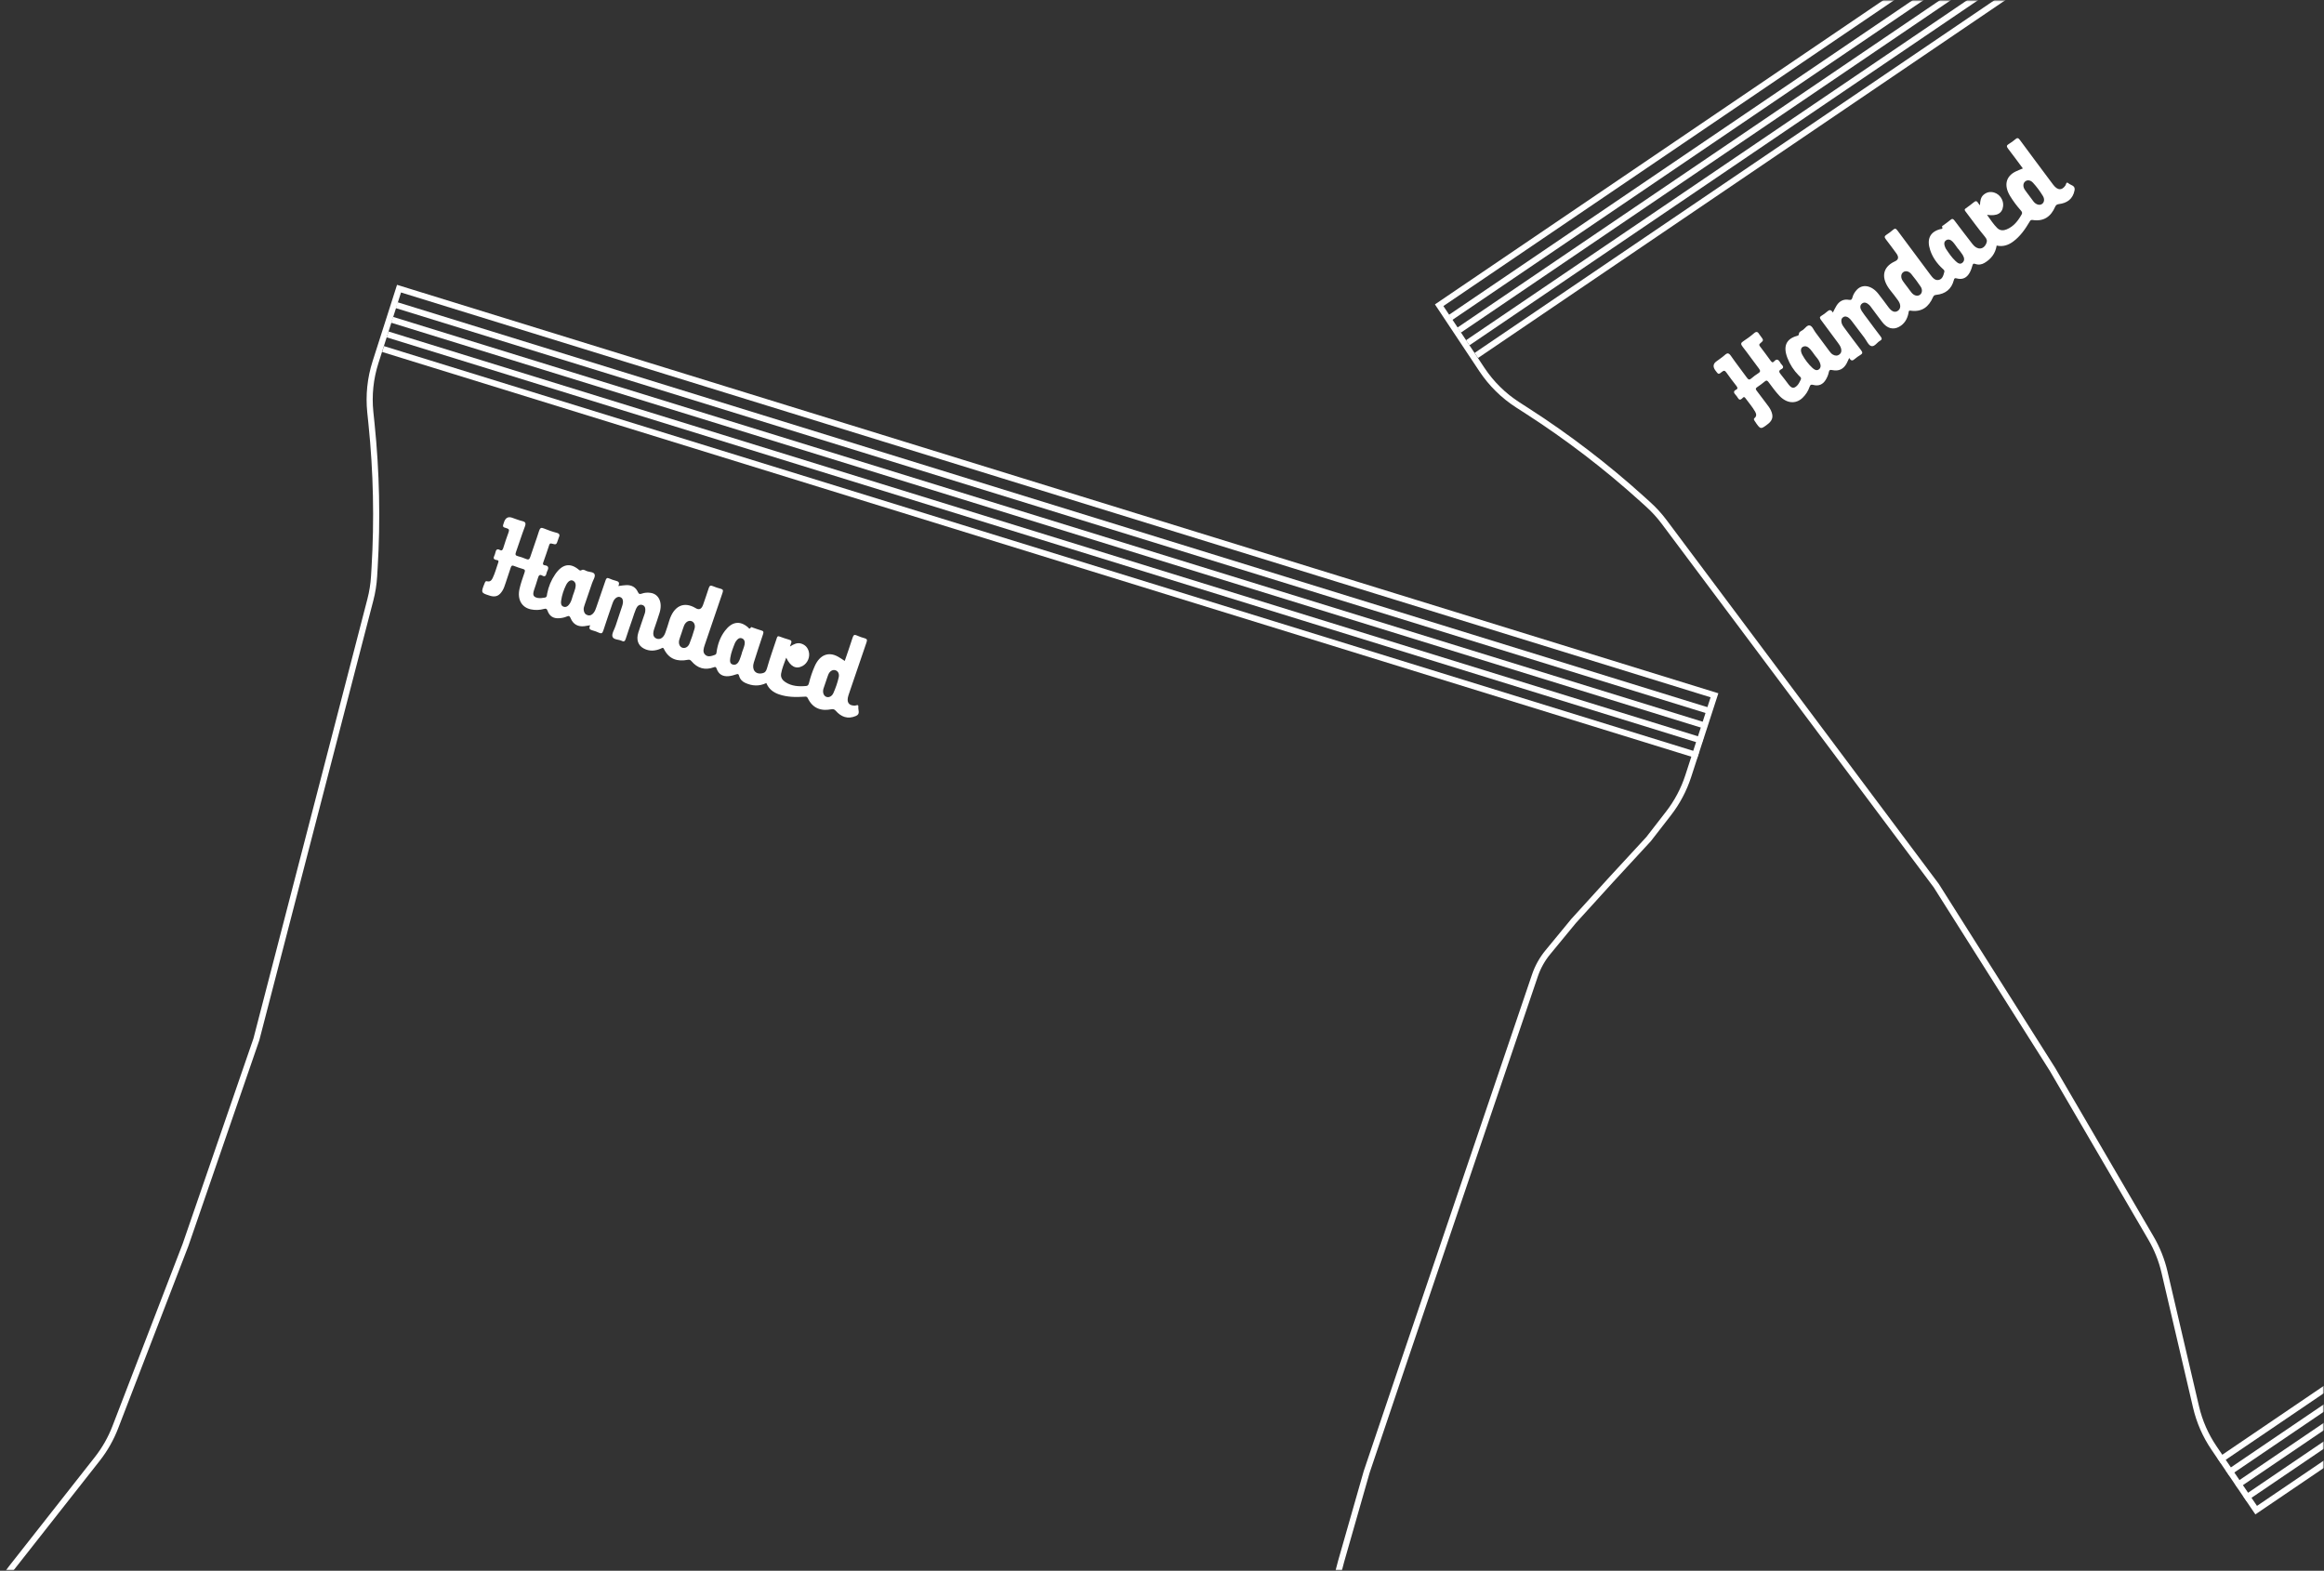 <svg xmlns="http://www.w3.org/2000/svg" fill="none" viewBox="0 0 759 513" height="513" width="759">
<rect x="0" y="0" width="759" height="513" fill="#333333" stroke="none"/>
<mask height="513" width="759" y="0" x="0" maskUnits="userSpaceOnUse" style="mask-type:alpha" id="mask0_1863_755">
<rect fill="#ED1C24" height="513" width="759"></rect>
</mask>
<g mask="url(#mask0_1863_755)">
<mask height="513" width="1920" y="0" x="-1161" maskUnits="userSpaceOnUse" style="mask-type:alpha" id="mask1_1863_755">
<rect fill="#ED1C24" height="513" width="1920" x="-1161"></rect>
</mask>
<g mask="url(#mask1_1863_755)">
<path stroke-width="2" stroke="white" d="M842.115 -152.803L470.02 99.688L483.994 120.718C487.047 125.312 491.017 129.225 495.654 132.211L498.854 134.272C512.089 142.795 524.609 152.381 536.288 162.936L538.289 164.744C540.206 166.476 541.951 168.39 543.498 170.459L632.362 289.241L670.324 349.254L702.493 404.363C704.505 407.809 705.99 411.538 706.899 415.424L717.207 459.524C718.322 464.297 720.306 468.824 723.058 472.88L736.851 493.207L1108.81 240.808L1093.9 218.563C1093.19 217.5 1092.28 216.584 1091.22 215.864L1076.43 205.797L1060.17 194.549L1034.86 177.043C1030.08 173.734 1025.8 169.746 1022.17 165.205L1006.98 146.246L986.804 119.122L969.223 94.376L948.596 62.234L876.926 -49.856C875.362 -52.301 874.255 -55.01 873.659 -57.85L870.935 -70.812L868.049 -88.867L865.347 -106.653L862.86 -116.979C861.778 -121.473 859.925 -125.744 857.384 -129.605L842.115 -152.803Z"></path>
<path stroke-width="2" stroke="white" d="M473.739 103.672L845.691 -148.721"></path>
<path stroke-width="2" stroke="white" d="M476.547 107.811L848.498 -144.583"></path>
<path stroke-width="2" stroke="white" d="M479.354 111.947L851.305 -140.446"></path>
<path stroke-width="2" stroke="white" d="M482.161 116.086L854.113 -136.307"></path>
<path stroke-width="2" stroke="white" d="M724.74 477.027L1096.69 224.634"></path>
<path stroke-width="2" stroke="white" d="M727.548 481.164L1099.5 228.771"></path>
<path stroke-width="2" stroke="white" d="M730.355 485.301L1102.31 232.908"></path>
<path stroke-width="2" stroke="white" d="M733.163 489.439L1105.11 237.046"></path>
<path stroke-width="2" stroke="white" d="M559.936 227.08L130.322 94.272L122.63 118.322C120.95 123.576 120.375 129.12 120.94 134.607L121.33 138.393C122.944 154.052 123.28 169.816 122.335 185.53L122.173 188.222C122.018 190.801 121.613 193.359 120.965 195.86L83.731 339.455L60.586 406.59L37.653 466.136C36.218 469.861 34.235 473.349 31.768 476.486L3.772 512.086C0.742 515.939 -1.553 520.316 -3.001 524.999L-10.256 548.468L419.202 681.228L427.257 655.688C427.642 654.468 427.789 653.185 427.69 651.909L426.309 634.069L424.934 614.346L422.795 583.651C422.391 577.848 422.832 572.017 424.106 566.341L429.425 542.64L437.997 509.939L446.337 480.752L458.548 444.564L501.298 318.576C502.231 315.827 503.654 313.271 505.499 311.031L513.919 300.806L526.214 287.273L538.413 274.052L544.923 265.658C547.756 262.006 549.934 257.891 551.361 253.495L559.936 227.08Z"></path>
<path stroke-width="2" stroke="white" d="M129.533 99.666L558.982 232.423"></path>
<path stroke-width="2" stroke="white" d="M128.057 104.443L557.505 237.2"></path>
<path stroke-width="2" stroke="white" d="M126.58 109.219L556.028 241.975"></path>
<path stroke-width="2" stroke="white" d="M125.103 113.996L554.551 246.753"></path>
<path fill="white" d="M201.966 191.394C202.954 191.274 203.754 191.119 204.551 191.097C206.239 191.048 207.603 191.724 208.348 193.382C208.662 194.08 209.012 194.085 209.613 193.872C210.545 193.539 211.5 193.49 212.441 193.621C215.159 193.998 216.442 196.729 215.428 200.086C214.885 201.891 214.237 203.666 213.639 205.452C213.083 207.112 213.353 208.153 214.44 208.566C215.577 209.002 216.715 208.272 217.282 206.676C217.734 205.404 218.154 204.116 218.538 202.821C220.015 197.88 223.327 196.275 227.219 198.63C228.337 199.307 229.144 198.922 229.639 197.475C230.246 195.692 230.894 193.917 231.454 192.118C231.714 191.268 232.064 191.122 232.749 191.404C233.613 191.758 234.506 192.073 235.409 192.299C236.165 192.485 236.235 192.851 235.958 193.651C234.237 198.607 232.564 203.578 230.878 208.545C230.64 209.245 230.403 209.94 230.165 210.639C229.796 211.75 229.408 212.946 230.273 213.804C231.198 214.721 232.375 214.271 233.496 213.872C233.962 213.705 233.976 213.341 234.035 212.917C234.385 210.406 235.208 208.073 236.741 206.046C239.034 203.015 241.604 202.611 244.24 204.837C244.505 205.063 244.755 205.7 245.232 204.914C245.372 204.685 245.703 204.928 245.935 205.002C246.86 205.306 247.766 205.663 248.706 205.923C249.344 206.103 249.451 206.405 249.208 207.119C248.173 210.188 247.177 213.265 246.194 216.351C245.44 218.719 246.711 220.355 248.944 219.89C249.743 219.723 250.18 219.362 250.482 218.294C251.434 214.909 252.645 211.591 253.747 208.242C253.942 207.657 254.26 207.771 254.618 207.893C255.642 208.241 256.65 208.649 257.698 208.914C258.514 209.116 258.669 209.527 258.263 210.343C258.175 210.519 258.142 210.725 258.021 211.139C259.258 210.356 260.381 209.811 261.629 210.187C262.849 210.559 263.703 211.338 264.107 212.668C264.662 214.505 263.779 216.607 262.101 217.51C259.997 218.643 258.208 217.774 256.771 214.796C256.14 216.592 255.411 218.231 255.107 219.976C254.876 221.297 255.579 222.181 256.507 222.784C258.568 224.126 260.905 224.266 263.321 224.036C263.846 223.987 264.058 223.658 264.197 223.098C264.671 221.188 265.299 219.315 266.1 217.522C267.746 213.848 270.602 212.727 273.722 214.483C274.44 214.89 275.125 215.367 275.886 215.86C276.754 213.309 277.643 210.808 278.449 208.274C278.73 207.394 279.038 207.173 279.786 207.52C280.638 207.913 281.527 208.221 282.43 208.464C283.153 208.661 283.282 208.981 282.992 209.805C281.228 214.875 279.515 219.963 277.785 225.046C277.547 225.745 277.295 226.44 277.08 227.143C276.397 229.345 277.155 230.475 279.211 230.46C279.598 230.456 280.451 229.868 280.323 230.914C280.2 231.891 281.077 233.172 279.534 233.834C276.858 234.983 274.728 234.149 272.947 232.139C272.534 231.673 272.145 231.53 271.53 231.645C268.129 232.309 265.402 231.359 263.793 227.976C263.526 227.419 263.134 227.507 262.699 227.538C259.873 227.731 257.081 227.697 254.419 226.78C252.582 226.149 251.084 225.07 250.281 223.078C247.877 224.227 245.589 224.04 243.376 223.02C242.425 222.583 241.686 221.859 241.387 220.738C241.227 220.147 241.031 220.037 240.474 220.232C239.662 220.52 238.817 220.752 237.985 220.833C236.145 221.008 234.705 220.318 234.039 218.372C233.842 217.79 233.625 217.743 233.097 217.938C230.18 219.011 227.765 218.221 225.826 215.934C225.473 215.516 225.164 215.389 224.624 215.492C221.244 216.152 218.472 215.317 216.827 211.943C216.533 211.339 216.219 211.66 215.85 211.822C213.954 212.651 212.094 212.745 210.327 211.84C208.385 210.848 207.726 208.937 208.483 206.56C209.092 204.647 209.764 202.756 210.404 200.848C210.523 200.499 210.667 200.146 210.717 199.789C210.852 198.789 210.732 197.87 209.758 197.571C208.787 197.278 208.107 197.947 207.708 198.868C207.269 199.879 206.961 200.95 206.601 201.993C205.862 204.165 205.088 206.326 204.396 208.514C204.135 209.336 203.875 209.708 203.091 209.311C202.07 208.801 200.446 208.985 200.047 207.977C199.678 207.048 200.653 205.624 201.039 204.421C201.731 202.277 202.47 200.148 203.17 198.006C203.31 197.582 203.429 197.135 203.458 196.7C203.505 195.919 203.272 195.276 202.556 195.016C201.853 194.76 201.278 195.091 200.764 195.68C200.385 196.12 200.178 196.646 199.991 197.195C199 200.105 197.975 203.004 197.04 205.933C196.746 206.853 196.393 206.993 195.679 206.674C194.957 206.347 194.212 206.061 193.446 205.865C192.662 205.663 192.19 205.345 192.765 204.202C192.034 204.321 191.431 204.442 190.827 204.512C188.763 204.742 187.21 203.937 186.358 201.896C186.094 201.258 185.866 201.018 185.166 201.327C184.336 201.695 183.452 201.861 182.566 201.917C180.779 202.035 179.46 201.282 178.826 199.467C178.593 198.797 178.303 198.698 177.698 198.866C176.242 199.271 174.797 199.321 173.359 199.015C170.372 198.378 168.914 195.783 169.657 192.371C170.058 190.523 170.716 188.757 171.314 186.971C171.528 186.345 171.488 186.027 170.877 185.852C169.839 185.558 168.811 185.208 167.806 184.806C167.206 184.569 166.979 184.801 166.781 185.439C166.252 187.119 165.679 188.789 165.112 190.455C164.835 191.266 164.585 192.098 164.139 192.835C163.128 194.519 162.035 195.046 160.343 194.66C160.202 194.628 160.067 194.577 159.929 194.535C157.039 193.628 157.022 193.567 158.319 190.371C158.504 189.913 158.661 189.717 159.134 189.851C159.904 190.065 160.472 189.667 160.865 188.863C161.679 187.199 162.128 185.405 162.739 183.667C163.017 182.878 162.327 182.947 161.983 182.867C161.243 182.691 161.047 182.316 161.429 181.529C161.588 181.204 161.712 180.839 161.785 180.485C161.983 179.511 162.402 179.133 163.232 179.617C163.805 179.947 164.125 179.736 164.356 179.001C164.889 177.28 165.463 175.567 166.086 173.876C166.389 173.057 166.229 172.743 165.501 172.533C164.058 172.117 164.072 172.074 164.625 170.494C165.103 169.128 165.958 168.652 167.19 169.068C168.316 169.452 169.423 169.905 170.574 170.188C171.593 170.437 171.865 170.828 171.396 172.051C170.357 174.766 169.503 177.555 168.516 180.288C168.218 181.108 168.343 181.438 169.078 181.628C170.018 181.873 170.945 182.183 171.838 182.568C172.573 182.883 172.915 182.718 173.206 181.819C174.119 179.013 175.164 176.251 176.041 173.437C176.384 172.345 176.773 172.238 177.616 172.585C178.983 173.143 180.382 173.646 181.809 174.013C182.789 174.265 182.91 174.762 182.452 175.69C182.362 175.871 182.319 176.079 182.253 176.273C181.699 177.928 181.693 177.947 180.211 177.546C179.789 177.43 179.542 177.47 179.369 177.991C178.74 179.897 178.1 181.805 177.419 183.693C177.155 184.427 177.542 184.575 177.986 184.628C179.133 184.781 179.284 185.428 178.732 186.504C178.62 186.721 178.538 186.963 178.496 187.199C178.313 188.156 177.862 188.431 177.112 187.991C176.295 187.512 175.922 187.879 175.664 188.848C175.302 190.189 174.791 191.495 174.377 192.823C173.894 194.367 174.236 195.014 175.638 195.285C176.393 195.429 177.16 195.289 177.926 195.176C178.689 195.061 178.606 194.355 178.7 193.856C179.141 191.566 180.013 189.467 181.316 187.568C183.635 184.182 186.225 183.692 189.062 186.095C189.395 186.376 189.557 186.416 190.024 186.162C190.564 185.864 191.193 186.365 191.763 186.565C192.607 186.852 193.845 186.769 194.179 187.55C194.517 188.332 193.701 189.442 193.384 190.402C192.599 192.775 191.764 195.131 190.954 197.496C190.769 198.04 190.583 198.573 190.629 199.164C190.709 200.102 191.134 200.702 191.95 200.931C192.744 201.158 193.4 200.785 193.92 200.095C194.311 199.577 194.541 198.956 194.754 198.329C195.749 195.42 196.774 192.521 197.748 189.605C197.992 188.875 198.241 188.591 198.92 188.904C199.642 189.23 200.395 189.492 201.161 189.688C201.976 189.895 202.495 190.229 201.949 191.388L201.966 191.394ZM222.634 206.601C222.37 207.378 222.071 208.144 221.85 208.931C221.518 210.13 221.921 211.184 222.787 211.522C223.648 211.858 224.71 211.368 225.168 210.218C225.806 208.624 226.361 206.991 226.829 205.339C227.176 204.124 226.658 203.102 225.767 202.836C224.833 202.562 223.855 203.183 223.379 204.398C223.095 205.12 222.874 205.869 222.623 206.608L222.634 206.601ZM269.728 222.579C269.477 223.318 269.227 224.052 268.976 224.79C268.949 224.868 268.923 224.946 268.905 225.026C268.611 226.211 269.015 227.276 269.882 227.593C270.716 227.898 271.696 227.44 272.185 226.338C272.916 224.695 273.511 222.989 273.913 221.234C274.189 220.048 273.683 219.127 272.803 218.888C271.885 218.635 270.95 219.216 270.494 220.373C270.21 221.095 269.984 221.842 269.733 222.581L269.728 222.579ZM187.133 194.39C187.383 193.656 187.681 192.934 187.868 192.189C188.137 191.132 188.102 190.133 187.109 189.638C186.384 189.277 185.502 189.828 184.893 191.041C184.083 192.652 183.53 194.361 183.266 196.142C183.143 196.979 183.185 197.822 184.012 198.131C184.894 198.464 185.568 197.924 186.089 197.12C186.623 196.293 186.848 195.323 187.13 194.384L187.133 194.39ZM242.299 213.306L242.256 213.292C242.572 212.364 242.978 211.45 243.178 210.499C243.367 209.609 243.12 208.755 242.275 208.467C241.495 208.202 240.856 208.667 240.376 209.42C240.244 209.625 240.098 209.83 240.008 210.054C239.39 211.616 238.761 213.17 238.509 214.846C238.36 215.831 238.31 216.801 239.376 217.055C240.391 217.303 241.065 216.595 241.491 215.623C241.816 214.877 242.031 214.077 242.295 213.305L242.299 213.306Z"></path>
</g>
<path fill="white" d="M598.61 102.059C599.071 101.178 599.397 100.43 599.831 99.761C600.746 98.342 602.076 97.601 603.864 97.927C604.618 98.063 604.821 97.778 604.986 97.162C605.239 96.205 605.739 95.391 606.38 94.689C608.231 92.664 611.208 93.153 613.4 95.892C614.58 97.362 615.676 98.901 616.808 100.406C617.861 101.804 618.871 102.172 619.828 101.51C620.831 100.821 620.875 99.469 619.881 98.098C619.089 97.004 618.265 95.928 617.415 94.878C614.181 90.862 614.735 87.223 618.881 85.351C620.072 84.813 620.212 83.93 619.301 82.702C618.175 81.191 617.08 79.652 615.914 78.171C615.362 77.476 615.44 77.104 616.06 76.7C616.841 76.188 617.607 75.631 618.305 75.014C618.886 74.498 619.228 74.647 619.73 75.329C622.838 79.554 625.987 83.75 629.124 87.954C629.566 88.546 630.004 89.135 630.446 89.728C631.152 90.661 631.918 91.658 633.115 91.432C634.395 91.189 634.69 89.964 634.997 88.814C635.123 88.336 634.832 88.118 634.515 87.829C632.645 86.118 631.189 84.118 630.387 81.707C629.189 78.1 630.312 75.753 633.639 74.842C633.976 74.751 634.643 74.907 634.265 74.069C634.156 73.824 634.544 73.688 634.736 73.539C635.51 72.949 636.318 72.405 637.065 71.778C637.575 71.353 637.884 71.437 638.335 72.042C640.277 74.634 642.248 77.197 644.234 79.756C645.758 81.719 647.826 81.599 648.708 79.495C649.024 78.742 648.974 78.177 648.265 77.323C646.015 74.621 643.967 71.743 641.832 68.937C641.46 68.446 641.734 68.248 642.038 68.022C642.905 67.376 643.812 66.777 644.624 66.063C645.253 65.505 645.68 65.61 646.122 66.407C646.216 66.579 646.368 66.723 646.64 67.058C646.696 65.595 646.884 64.361 647.901 63.545C648.899 62.751 650.024 62.489 651.349 62.91C653.177 63.493 654.409 65.411 654.202 67.305C653.944 69.681 652.214 70.662 648.945 70.16C650.069 71.697 651.006 73.227 652.272 74.466C653.229 75.404 654.356 75.326 655.379 74.903C657.652 73.965 659.091 72.118 660.271 69.998C660.528 69.537 660.377 69.176 659.994 68.745C658.689 67.272 657.502 65.693 656.478 64.017C654.383 60.579 655.078 57.59 658.293 56.015C659.035 55.654 659.816 55.36 660.652 55.012C659.043 52.851 657.486 50.701 655.855 48.602C655.288 47.872 655.281 47.493 655.991 47.073C656.797 46.594 657.555 46.035 658.267 45.429C658.839 44.945 659.176 45.02 659.69 45.725C662.868 50.052 666.09 54.346 669.298 58.652C669.739 59.244 670.17 59.845 670.627 60.42C672.054 62.231 673.415 62.247 674.568 60.544C674.783 60.223 674.782 59.187 675.572 59.885C676.307 60.541 677.859 60.543 677.53 62.19C676.961 65.046 675.067 66.329 672.402 66.657C671.784 66.733 671.445 66.972 671.192 67.545C669.812 70.723 667.484 72.433 663.785 71.841C663.174 71.746 663.025 72.119 662.805 72.494C661.362 74.932 659.752 77.213 657.488 78.888C655.927 80.044 654.189 80.667 652.093 80.199C651.678 82.832 650.227 84.611 648.133 85.857C647.234 86.392 646.219 86.592 645.126 86.203C644.548 86 644.346 86.099 644.192 86.668C643.968 87.5 643.681 88.329 643.276 89.059C642.378 90.675 640.993 91.471 639.013 90.917C638.422 90.749 638.26 90.902 638.121 91.447C637.353 94.458 635.333 96.001 632.35 96.303C631.806 96.357 631.526 96.54 631.305 97.043C629.934 100.202 627.676 102.013 623.963 101.457C623.298 101.357 623.385 101.798 623.309 102.193C622.919 104.226 621.942 105.811 620.195 106.754C618.277 107.792 616.33 107.253 614.8 105.282C613.568 103.697 612.391 102.071 611.182 100.463C610.961 100.167 610.752 99.849 610.486 99.605C609.739 98.927 608.913 98.505 608.115 99.138C607.324 99.772 607.49 100.711 608.022 101.562C608.606 102.497 609.315 103.358 609.971 104.246C611.341 106.085 612.683 107.947 614.094 109.757C614.623 110.438 614.783 110.863 614.012 111.284C613.013 111.836 612.244 113.279 611.187 113.036C610.213 112.814 609.592 111.204 608.819 110.204C607.444 108.419 606.109 106.604 604.741 104.813C604.471 104.458 604.17 104.106 603.828 103.836C603.211 103.355 602.549 103.183 601.929 103.625C601.32 104.06 601.267 104.72 601.461 105.478C601.609 106.039 601.925 106.508 602.271 106.973C604.108 109.439 605.916 111.926 607.8 114.356C608.391 115.119 608.306 115.489 607.638 115.897C606.96 116.307 606.302 116.758 605.707 117.279C605.097 117.81 604.567 118.019 603.95 116.898C603.635 117.568 603.393 118.132 603.108 118.671C602.129 120.501 600.585 121.325 598.42 120.87C597.746 120.727 597.419 120.778 597.277 121.53C597.11 122.423 596.745 123.245 596.29 124.006C595.374 125.546 594.007 126.206 592.152 125.7C591.467 125.513 591.221 125.696 591.017 126.29C590.526 127.718 589.748 128.938 588.682 129.95C586.465 132.049 583.5 131.781 581.109 129.235C579.814 127.858 578.732 126.315 577.599 124.81C577.203 124.279 576.92 124.132 576.429 124.536C575.599 125.225 574.728 125.874 573.827 126.475C573.292 126.835 573.355 127.153 573.768 127.677C574.852 129.065 575.903 130.483 576.955 131.895C577.467 132.582 578.011 133.259 578.365 134.045C579.18 135.832 578.995 137.032 577.718 138.207C577.612 138.305 577.493 138.387 577.381 138.478C574.996 140.344 574.936 140.325 573.037 137.444C572.765 137.033 572.692 136.793 573.071 136.479C573.683 135.965 573.677 135.271 573.237 134.492C572.327 132.879 571.104 131.493 570.017 130.004C569.525 129.328 569.191 129.935 568.93 130.174C568.366 130.684 567.946 130.632 567.514 129.872C567.336 129.557 567.106 129.248 566.855 128.987C566.165 128.272 566.091 127.713 566.96 127.303C567.557 127.018 567.564 126.635 567.089 126.028C565.973 124.613 564.886 123.17 563.846 121.698C563.343 120.985 562.994 120.938 562.408 121.419C561.248 122.373 561.22 122.336 560.231 120.986C559.376 119.819 559.469 118.845 560.51 118.065C561.464 117.354 562.465 116.699 563.35 115.911C564.133 115.212 564.609 115.21 565.351 116.289C567 118.683 568.814 120.967 570.506 123.329C571.013 124.04 571.356 124.123 571.929 123.626C572.663 122.989 573.444 122.401 574.267 121.884C574.944 121.457 575.001 121.082 574.426 120.332C572.63 117.99 570.947 115.564 569.125 113.247C568.419 112.345 568.552 111.965 569.316 111.466C570.549 110.656 571.757 109.789 572.867 108.82C573.631 108.156 574.109 108.337 574.614 109.241C574.712 109.418 574.859 109.57 574.982 109.735C576.031 111.129 576.044 111.146 574.873 112.139C574.538 112.421 574.432 112.647 574.764 113.085C575.977 114.684 577.186 116.292 578.356 117.923C578.812 118.556 579.153 118.321 579.448 117.986C580.224 117.126 580.843 117.369 581.417 118.433C581.532 118.648 581.685 118.854 581.855 119.021C582.54 119.715 582.511 120.242 581.724 120.61C580.866 121.013 580.957 121.527 581.61 122.289C582.51 123.347 583.296 124.508 584.156 125.602C585.155 126.875 585.882 126.96 586.9 125.959C587.446 125.417 587.764 124.706 588.106 124.01C588.443 123.317 587.814 122.986 587.456 122.625C585.82 120.964 584.584 119.056 583.758 116.907C582.282 113.078 583.345 110.666 586.933 109.69C587.353 109.575 587.478 109.463 587.533 108.935C587.593 108.321 588.363 108.087 588.85 107.73C589.565 107.197 590.198 106.131 591.03 106.298C591.866 106.462 592.319 107.764 592.93 108.569C594.442 110.56 595.91 112.583 597.399 114.59C597.743 115.051 598.076 115.507 598.589 115.803C599.408 116.269 600.143 116.259 600.794 115.716C601.431 115.19 601.495 114.439 601.221 113.619C601.016 113.004 600.635 112.462 600.239 111.931C598.406 109.463 596.598 106.976 594.747 104.521C594.283 103.906 594.19 103.54 594.832 103.158C595.511 102.749 596.153 102.276 596.749 101.756C597.381 101.202 597.951 100.963 598.596 102.07L598.61 102.059ZM622.851 93.644C623.342 94.303 623.804 94.983 624.327 95.611C625.127 96.564 626.224 96.829 626.992 96.307C627.758 95.788 627.956 94.636 627.267 93.606C626.315 92.178 625.285 90.795 624.189 89.474C623.384 88.499 622.248 88.347 621.525 88.93C620.769 89.545 620.727 90.702 621.459 91.783C621.893 92.426 622.384 93.033 622.85 93.658L622.851 93.644ZM662.701 63.893C663.167 64.519 663.63 65.14 664.096 65.766C664.145 65.832 664.194 65.897 664.25 65.958C665.06 66.871 666.166 67.142 666.919 66.606C667.643 66.093 667.821 65.026 667.19 63.998C666.25 62.465 665.181 61.008 663.963 59.682C663.142 58.783 662.097 58.678 661.401 59.267C660.673 59.88 660.621 60.981 661.317 62.012C661.751 62.655 662.238 63.265 662.705 63.89L662.701 63.893ZM592.675 115.979C592.212 115.357 591.785 114.702 591.278 114.127C590.559 113.305 589.715 112.769 588.745 113.306C588.037 113.699 587.991 114.738 588.647 115.927C589.515 117.507 590.61 118.932 591.928 120.158C592.547 120.733 593.266 121.177 593.989 120.67C594.763 120.132 594.7 119.271 594.333 118.386C593.954 117.477 593.282 116.742 592.668 115.978L592.675 115.979ZM639.518 81.24L639.482 81.267C638.897 80.481 638.374 79.629 637.704 78.925C637.077 78.265 636.233 77.985 635.518 78.518C634.857 79.011 634.878 79.801 635.227 80.623C635.321 80.848 635.407 81.084 635.54 81.286C636.478 82.68 637.402 84.078 638.64 85.236C639.367 85.917 640.138 86.507 640.951 85.773C641.731 85.078 641.529 84.12 640.97 83.219C640.539 82.528 640.002 81.898 639.515 81.243L639.518 81.24Z"></path>
</g>
</svg>

